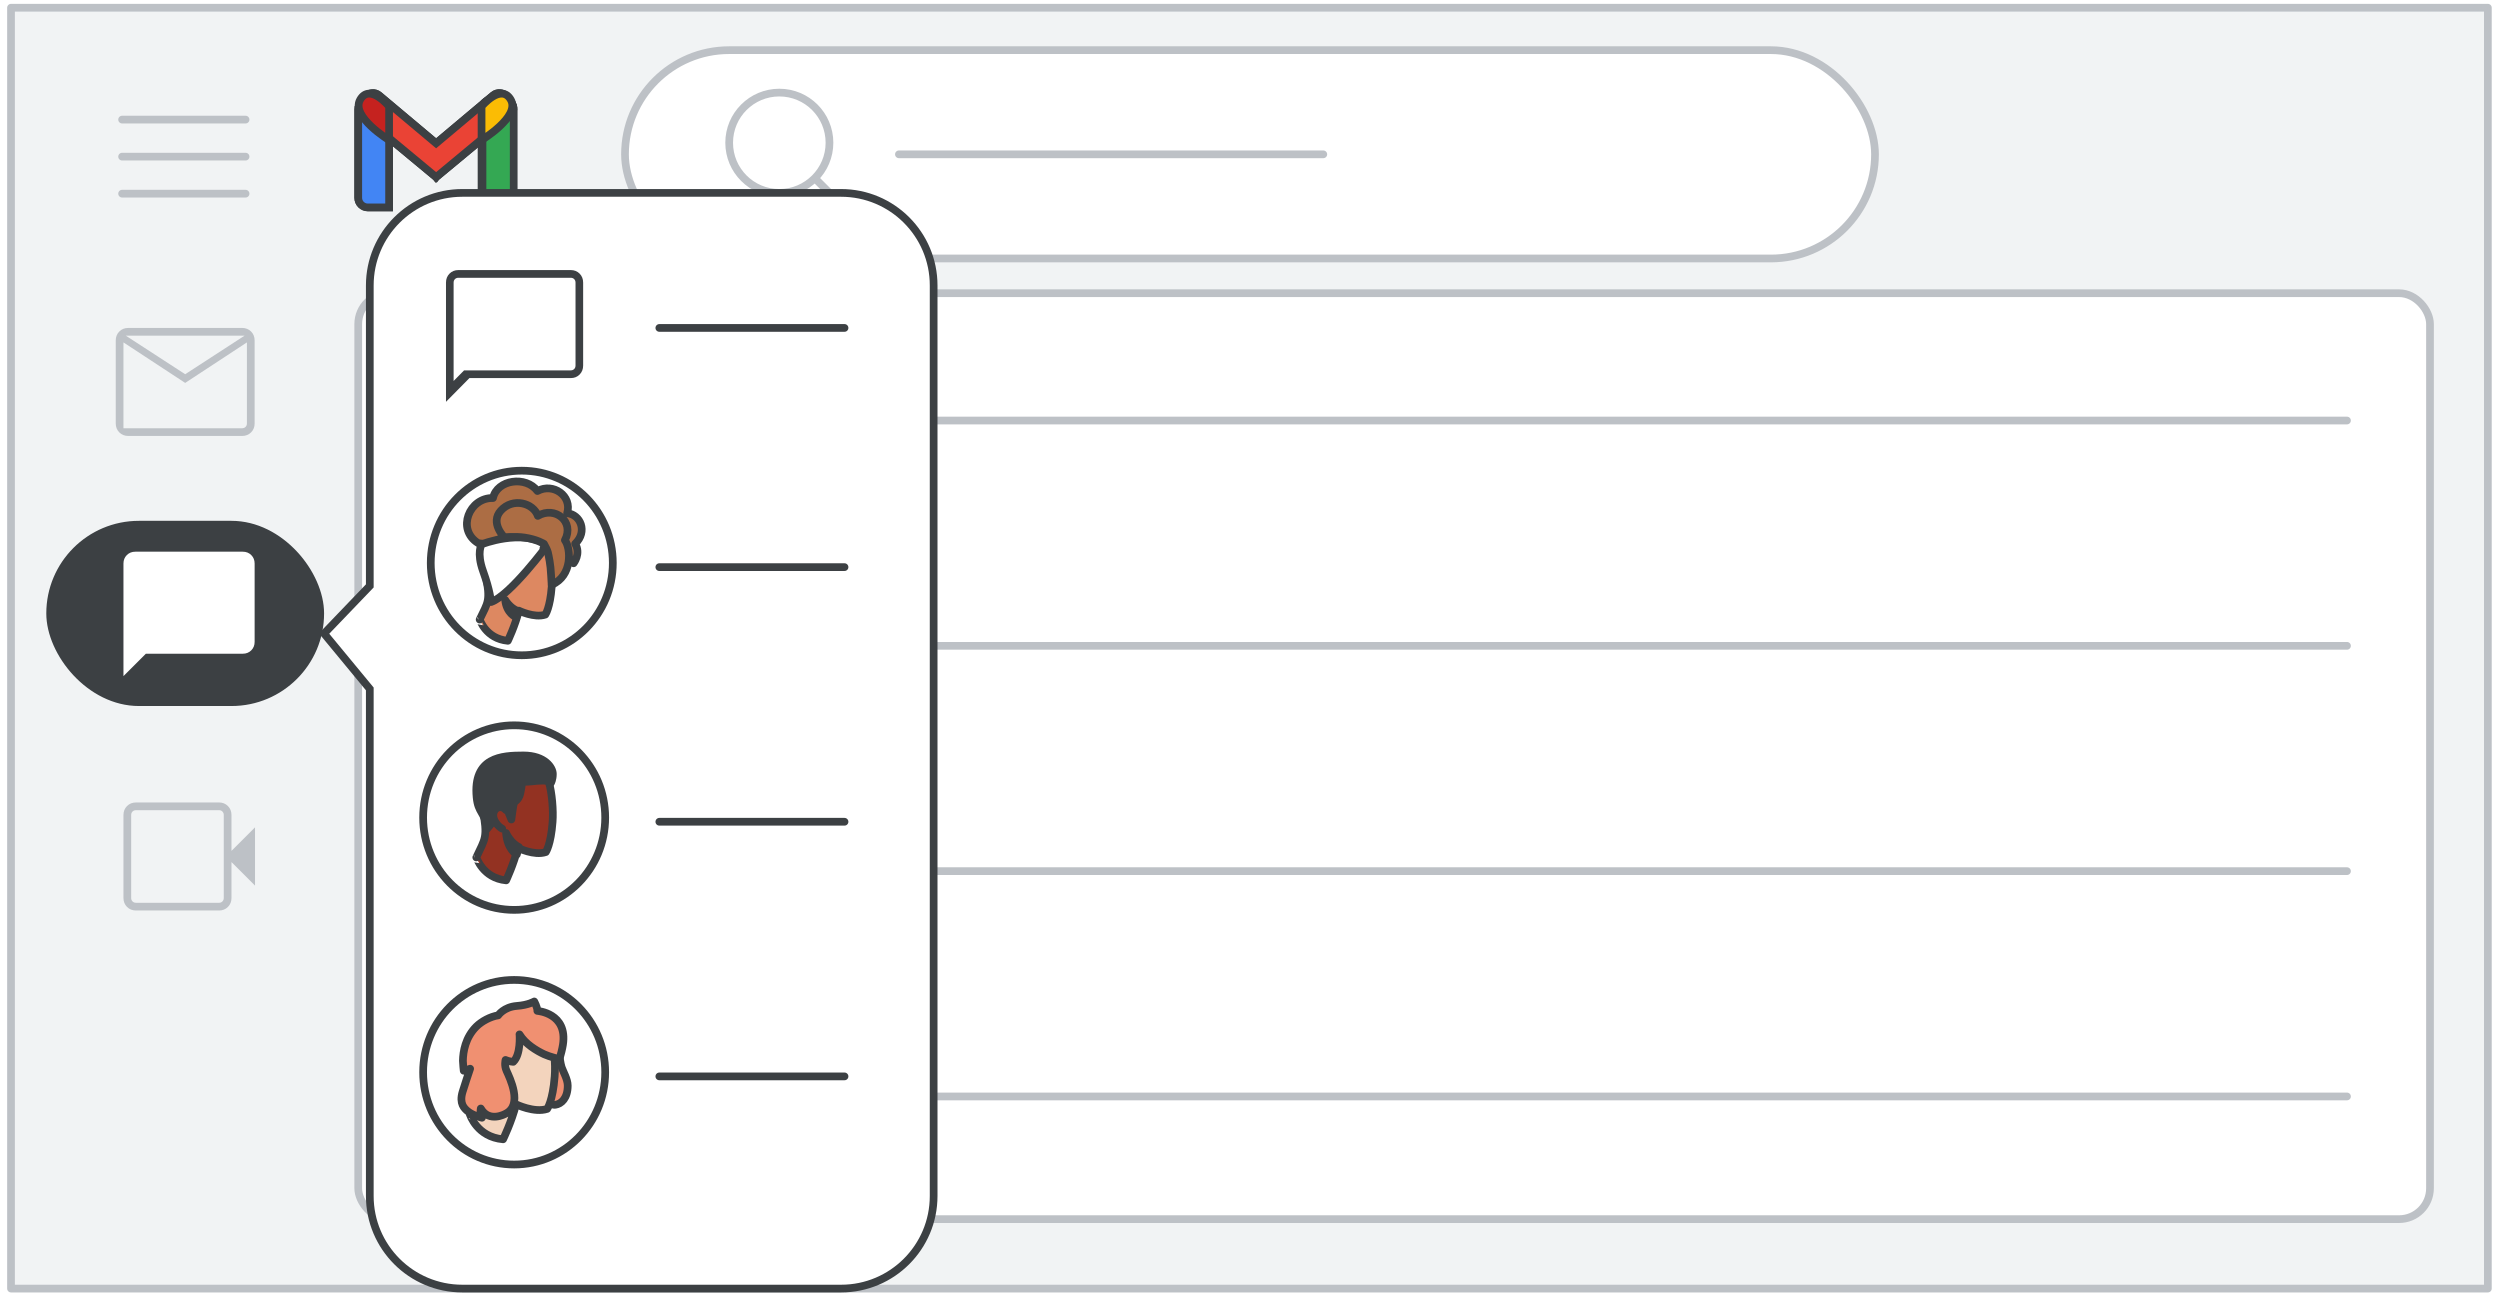 <svg width="324" height="169" viewBox="0 0 324 169" fill="none" xmlns="http://www.w3.org/2000/svg">
<g id="gmail-chat-with-colleagues">
<rect width="324" height="169" fill="white"/>
<g id="Gmail/frame-top-nav">
<g id="Frames/desktop-light">
<rect id="border copy" x="1.427" y="1" width="321" height="166" fill="#F1F3F4" stroke="#BDC1C6" stroke-linejoin="round"/>
<g id="Group 6">
<g id="Gmail icon - illustrated">
<g id="white bg">
<path id="Rectangle" d="M46.427 14.165C46.427 13.479 46.984 12.922 47.67 12.922H49.183C49.87 12.922 50.427 13.479 50.427 14.165V26.881H47.67C46.984 26.881 46.427 26.325 46.427 25.638V14.165Z" fill="white" stroke="#3C4043"/>
<path id="Rectangle_2" d="M62.409 14.165C62.409 13.479 62.965 12.922 63.652 12.922H65.203C65.889 12.922 66.446 13.479 66.446 14.165V25.638C66.446 26.325 65.889 26.881 65.203 26.881H62.409V14.165Z" fill="white" stroke="#3C4043"/>
<g id="Combined Shape">
<path fill-rule="evenodd" clip-rule="evenodd" d="M46.78 13.284C46.362 13.819 46.446 14.595 46.968 15.028L56.521 22.955L56.522 22.955L56.522 22.955L56.522 22.955L56.522 22.955L66.075 15.028C66.597 14.595 66.681 13.819 66.263 13.284L65.682 12.539C65.252 11.988 64.458 11.905 63.923 12.354L56.522 18.571L49.12 12.354C48.585 11.905 47.791 11.988 47.361 12.539L46.78 13.284Z" fill="white"/>
<path d="M46.968 15.028L47.288 14.643L46.968 15.028ZM46.78 13.284L46.386 12.976L46.386 12.976L46.78 13.284ZM56.521 22.955L56.914 22.646L56.882 22.604L56.841 22.57L56.521 22.955ZM56.522 22.955L56.129 23.264L56.447 23.668L56.842 23.339L56.522 22.955ZM56.522 22.955L56.842 22.571L56.522 22.304L56.202 22.571L56.522 22.955ZM56.522 22.955L56.202 23.339L56.596 23.668L56.914 23.264L56.522 22.955ZM56.522 22.955L56.203 22.57L56.162 22.604L56.129 22.646L56.522 22.955ZM66.075 15.028L65.756 14.643V14.643L66.075 15.028ZM66.263 13.284L65.869 13.591V13.591L66.263 13.284ZM65.682 12.539L66.076 12.231V12.231L65.682 12.539ZM63.923 12.354L63.602 11.971V11.971L63.923 12.354ZM56.522 18.571L56.2 18.954L56.522 19.224L56.843 18.954L56.522 18.571ZM49.12 12.354L49.441 11.971V11.971L49.12 12.354ZM47.361 12.539L47.756 12.847L47.361 12.539ZM47.288 14.643C46.974 14.383 46.923 13.913 47.174 13.591L46.386 12.976C45.802 13.724 45.919 14.807 46.649 15.413L47.288 14.643ZM56.841 22.57L47.288 14.643L46.649 15.413L56.202 23.34L56.841 22.57ZM56.129 23.264L56.129 23.264L56.914 22.646L56.914 22.646L56.129 23.264ZM56.842 23.339L56.842 23.339L56.202 22.571L56.202 22.571L56.842 23.339ZM56.842 22.571L56.842 22.571L56.202 23.339L56.202 23.339L56.842 22.571ZM56.129 22.646L56.129 22.646L56.914 23.264L56.915 23.264L56.129 22.646ZM56.841 23.34L66.394 15.413L65.756 14.643L56.203 22.57L56.841 23.34ZM66.394 15.413C67.124 14.807 67.241 13.724 66.657 12.976L65.869 13.591C66.12 13.913 66.07 14.383 65.756 14.643L66.394 15.413ZM66.657 12.976L66.076 12.231L65.288 12.847L65.869 13.591L66.657 12.976ZM66.076 12.231C65.472 11.457 64.353 11.34 63.602 11.971L64.245 12.737C64.563 12.47 65.032 12.519 65.288 12.847L66.076 12.231ZM63.602 11.971L56.2 18.188L56.843 18.954L64.245 12.737L63.602 11.971ZM48.798 12.737L56.2 18.954L56.843 18.188L49.441 11.971L48.798 12.737ZM47.756 12.847C48.011 12.519 48.48 12.47 48.798 12.737L49.441 11.971C48.69 11.34 47.571 11.457 46.967 12.231L47.756 12.847ZM47.174 13.591L47.756 12.847L46.967 12.231L46.386 12.976L47.174 13.591Z" fill="#3C4043"/>
</g>
<path id="Path 4" fill-rule="evenodd" clip-rule="evenodd" d="M62.409 18.157V13.794C62.409 13.794 64.932 10.74 66.194 12.921C67.456 15.103 62.409 18.157 62.409 18.157Z" fill="white"/>
<path id="Path 4_2" fill-rule="evenodd" clip-rule="evenodd" d="M50.464 18.157V13.794C50.464 13.794 47.94 10.74 46.679 12.921C45.417 15.103 50.464 18.157 50.464 18.157Z" fill="white"/>
</g>
<path id="Rectangle_3" d="M46.427 14.165C46.427 13.479 46.984 12.922 47.67 12.922H49.183C49.87 12.922 50.427 13.479 50.427 14.165V26.881H47.67C46.984 26.881 46.427 26.325 46.427 25.638V14.165Z" fill="#4285F4" stroke="#3C4043"/>
<path id="Rectangle_4" d="M62.529 14.165C62.529 13.479 63.086 12.922 63.773 12.922H65.332C66.019 12.922 66.576 13.479 66.576 14.165V25.638C66.576 26.325 66.019 26.881 65.332 26.881H62.529V14.165Z" fill="#34A853" stroke="#3C4043"/>
<g id="Combined Shape_2">
<path fill-rule="evenodd" clip-rule="evenodd" d="M46.779 13.284C46.361 13.819 46.445 14.595 46.967 15.028L56.52 22.955L56.521 22.955L56.521 22.955L56.521 22.955L56.521 22.955L66.074 15.028C66.596 14.595 66.68 13.819 66.262 13.284L65.681 12.539C65.251 11.989 64.457 11.905 63.922 12.354L56.521 18.571L49.119 12.354C48.584 11.905 47.79 11.989 47.361 12.539L46.779 13.284Z" fill="#EA4335"/>
<path d="M46.967 15.028L47.287 14.643L46.967 15.028ZM46.779 13.284L46.385 12.976L46.779 13.284ZM56.52 22.955L56.913 22.645L56.88 22.604L56.84 22.57L56.52 22.955ZM56.521 22.955L56.128 23.265L56.445 23.667L56.84 23.34L56.521 22.955ZM56.521 22.955L56.834 22.566L56.516 22.31L56.202 22.57L56.521 22.955ZM56.521 22.955L56.207 23.345L56.6 23.662L56.913 23.265L56.521 22.955ZM56.521 22.955L56.202 22.57L56.161 22.604L56.128 22.645L56.521 22.955ZM66.074 15.028L65.755 14.643V14.643L66.074 15.028ZM66.262 13.284L65.868 13.592V13.592L66.262 13.284ZM65.681 12.539L66.075 12.231V12.231L65.681 12.539ZM63.922 12.354L63.601 11.972V11.972L63.922 12.354ZM56.521 18.571L56.199 18.954L56.521 19.224L56.842 18.954L56.521 18.571ZM49.119 12.354L49.441 11.972V11.972L49.119 12.354ZM47.361 12.539L47.755 12.847H47.755L47.361 12.539ZM47.287 14.643C46.972 14.383 46.922 13.914 47.173 13.592L46.385 12.976C45.801 13.724 45.918 14.807 46.648 15.413L47.287 14.643ZM56.84 22.57L47.287 14.643L46.648 15.413L56.201 23.34L56.84 22.57ZM56.128 23.265L56.128 23.265L56.913 22.645L56.913 22.645L56.128 23.265ZM56.84 23.34L56.84 23.34L56.202 22.57L56.202 22.57L56.84 23.34ZM56.834 22.566L56.834 22.566L56.207 23.345L56.207 23.345L56.834 22.566ZM56.128 22.645L56.128 22.645L56.913 23.265L56.913 23.265L56.128 22.645ZM56.84 23.34L66.393 15.413L65.755 14.643L56.202 22.57L56.84 23.34ZM66.393 15.413C67.123 14.807 67.24 13.724 66.656 12.976L65.868 13.592C66.12 13.914 66.069 14.383 65.755 14.643L66.393 15.413ZM66.656 12.976L66.075 12.231L65.287 12.847L65.868 13.592L66.656 12.976ZM66.075 12.231C65.471 11.458 64.352 11.34 63.601 11.972L64.244 12.737C64.562 12.47 65.031 12.52 65.287 12.847L66.075 12.231ZM63.601 11.972L56.199 18.189L56.842 18.954L64.244 12.737L63.601 11.972ZM48.797 12.737L56.199 18.954L56.842 18.189L49.441 11.972L48.797 12.737ZM47.755 12.847C48.01 12.52 48.48 12.47 48.797 12.737L49.441 11.972C48.689 11.34 47.57 11.458 46.966 12.231L47.755 12.847ZM47.173 13.592L47.755 12.847L46.966 12.231L46.385 12.976L47.173 13.592Z" fill="#3C4043"/>
</g>
<path id="Path 4_3" fill-rule="evenodd" clip-rule="evenodd" d="M62.409 18.157V13.794C62.409 13.794 64.932 10.74 66.194 12.921C67.456 15.103 62.409 18.157 62.409 18.157Z" fill="#FBBC04" stroke="#3C4043"/>
<path id="Path 4_4" fill-rule="evenodd" clip-rule="evenodd" d="M50.427 18.157V13.794C50.427 13.794 47.927 10.74 46.677 12.921C45.427 15.103 50.427 18.157 50.427 18.157Z" fill="#C5221F" stroke="#3C4043"/>
</g>
</g>
</g>
<g id="Search">
<rect x="81" y="6.5" width="162" height="27" rx="13.5" fill="white"/>
<rect x="81" y="6.5" width="162" height="27" rx="13.5" stroke="#BDC1C6"/>
<g id="search icon">
<path id="Line 6" d="M105.5 23L110.5 28" stroke="#BDC1C6" stroke-linecap="square"/>
<circle id="Oval" cx="101" cy="18.5" r="6.5" fill="white" stroke="#BDC1C6"/>
</g>
<g id="text">
<path id="text_2" d="M116.5 20H171.5" stroke="#BDC1C6" stroke-linecap="round" stroke-linejoin="round"/>
</g>
</g>
<g id="Group 5">
<rect id="Rectangle_5" x="46.427" y="38" width="268.5" height="120" rx="4" fill="white" stroke="#BDC1C6"/>
<g id="Group 2">
<g id="Group">
<g id="UI/line-dark-grey">
<path id="Line 5" d="M120.684 54.5H304.17" stroke="#BDC1C6" stroke-linecap="round" stroke-linejoin="round"/>
</g>
<g id="UI/checkbox-light-grey">
<rect id="Rectangle_6" x="55.427" y="49" width="11" height="11" stroke="#BDC1C6" stroke-linejoin="round"/>
</g>
<g id="Icons/star">
<path id="Path 4_5" fill-rule="evenodd" clip-rule="evenodd" d="M79.027 51.6L81.427 46L83.827 51.6H89.427L84.627 55.6L86.227 61.2L81.427 58L76.627 61.2L77.427 55.6L73.427 52.4L79.027 51.6Z" stroke="#BDC1C6" stroke-linecap="round" stroke-linejoin="round"/>
</g>
<path id="Path" fill-rule="evenodd" clip-rule="evenodd" d="M96.514 49.879L100.752 55.156L96.341 59.819L106.254 59.992L110.422 55.324L106.428 50.052L96.514 49.879Z" stroke="#BDC1C6" stroke-linejoin="round"/>
</g>
<g id="Group_2">
<g id="UI/line-dark-grey_2">
<path id="Line 5_2" d="M120.684 83.7H304.17" stroke="#BDC1C6" stroke-linecap="round" stroke-linejoin="round"/>
</g>
<g id="UI/checkbox-light-grey_2">
<rect id="Rectangle_7" x="55.427" y="78.2" width="11" height="11" stroke="#BDC1C6" stroke-linejoin="round"/>
</g>
<g id="Icons/star_2">
<path id="Path 4_6" fill-rule="evenodd" clip-rule="evenodd" d="M79.027 80.8L81.427 75.2L83.827 80.8H89.427L84.627 84.8L86.227 90.4L81.427 87.2L76.627 90.4L77.427 84.8L73.427 81.6L79.027 80.8Z" stroke="#BDC1C6" stroke-linecap="round" stroke-linejoin="round"/>
</g>
<path id="Path_2" fill-rule="evenodd" clip-rule="evenodd" d="M96.514 79.079L100.752 84.355L96.341 89.019L106.254 89.192L110.422 84.524L106.428 79.252L96.514 79.079Z" stroke="#BDC1C6" stroke-linejoin="round"/>
</g>
<g id="Group_3">
<g id="UI/line-dark-grey_3">
<path id="Line 5_3" d="M120.684 112.9H304.17" stroke="#BDC1C6" stroke-linecap="round" stroke-linejoin="round"/>
</g>
<g id="UI/checkbox-light-grey_3">
<rect id="Rectangle_8" x="55.427" y="107.4" width="11" height="11" stroke="#BDC1C6" stroke-linejoin="round"/>
</g>
<g id="Icons/star_3">
<path id="Path 4_7" fill-rule="evenodd" clip-rule="evenodd" d="M79.027 110L81.427 104.4L83.827 110H89.427L84.627 114L86.227 119.6L81.427 116.4L76.627 119.6L77.427 114L73.427 110.8L79.027 110Z" stroke="#BDC1C6" stroke-linecap="round" stroke-linejoin="round"/>
</g>
<path id="Path_3" fill-rule="evenodd" clip-rule="evenodd" d="M96.514 108.279L100.752 113.555L96.341 118.218L106.254 118.391L110.422 113.724L106.428 108.452L96.514 108.279Z" stroke="#BDC1C6" stroke-linejoin="round"/>
</g>
<g id="Group_4">
<g id="UI/line-dark-grey_4">
<path id="Line 5_4" d="M120.684 142.1H304.17" stroke="#BDC1C6" stroke-linecap="round" stroke-linejoin="round"/>
</g>
<g id="UI/checkbox-light-grey_4">
<rect id="Rectangle_9" x="55.427" y="136.6" width="11" height="11" stroke="#BDC1C6" stroke-linejoin="round"/>
</g>
<g id="Icons/star_4">
<path id="Path 4_8" fill-rule="evenodd" clip-rule="evenodd" d="M79.027 139.2L81.427 133.6L83.827 139.2H89.427L84.627 143.2L86.227 148.8L81.427 145.6L76.627 148.8L77.427 143.2L73.427 140L79.027 139.2Z" stroke="#BDC1C6" stroke-linecap="round" stroke-linejoin="round"/>
</g>
<path id="Path_4" fill-rule="evenodd" clip-rule="evenodd" d="M96.514 137.479L100.752 142.756L96.341 147.419L106.254 147.592L110.422 142.924L106.428 137.652L96.514 137.479Z" stroke="#BDC1C6" stroke-linejoin="round"/>
</g>
</g>
</g>
</g>
<g id="Gmail left nav expanded">
<path id="Rectangle_10" fill-rule="evenodd" clip-rule="evenodd" d="M47.925 37C47.925 30.373 53.298 25 59.925 25H109C115.627 25 121 30.373 121 37V155C121 161.627 115.627 167 109 167H59.925C53.298 167 47.925 161.627 47.925 155V89.284L42 82.108L47.925 75.933V37Z" fill="white" stroke="#3C4043"/>
<path id="Line 2" d="M85.45 42.5H109.45" stroke="#3C4043" stroke-linecap="round"/>
<g id="Group 2_2">
<g id="Group 5_2">
<path id="Line 2_2" d="M85.45 73.5H109.45" stroke="#3C4043" stroke-linecap="round"/>
<g id="Profile image 2">
<ellipse id="Oval_2" cx="67.623" cy="72.961" rx="11.798" ry="11.961" fill="white" stroke="#3C4043"/>
<g id="Group 27">
<path id="Fill 1" fill-rule="evenodd" clip-rule="evenodd" d="M74.337 73C74.337 73 75.322 71.779 74.542 70.468C76.196 68.883 75.211 66.66 73.501 66.514C74.17 64.273 71.698 62.524 69.653 63.636C68.166 61.632 64.43 62.142 63.892 64.547C60.843 64.456 59.096 68.609 61.977 70.395L70.973 71.524C70.973 71.506 73.873 71.797 74.337 73Z" fill="#AC6D44"/>
<path id="Stroke 3" fill-rule="evenodd" clip-rule="evenodd" d="M74.337 73C74.337 73 75.322 71.779 74.542 70.468C76.196 68.883 75.211 66.66 73.501 66.514C74.17 64.273 71.698 62.524 69.653 63.636C68.166 61.632 64.43 62.142 63.892 64.547C60.843 64.456 59.096 68.609 61.977 70.395L70.973 71.524C70.973 71.506 73.873 71.797 74.337 73Z" stroke="#3C4043" stroke-linecap="round" stroke-linejoin="round"/>
<path id="Fill 5" fill-rule="evenodd" clip-rule="evenodd" d="M65.82 83.046C65.82 83.046 66.776 81.056 67.245 79.141C67.245 79.141 69.251 80.127 70.676 79.653C70.676 79.653 71.294 78.78 71.501 76.031C71.613 74.647 71.426 72.543 71.051 71.253C70.638 69.793 69.232 68.807 66.926 69.168C63.794 69.642 62.351 71.386 62.932 74.401C63.607 77.984 63.251 77.984 62.163 80.297C62.182 80.278 62.951 82.781 65.82 83.046Z" fill="#DD8861"/>
<path id="Stroke 7" fill-rule="evenodd" clip-rule="evenodd" d="M65.82 83.046C65.82 83.046 66.776 81.056 67.245 79.141C67.245 79.141 69.251 80.127 70.676 79.653C70.676 79.653 71.294 78.78 71.501 76.031C71.613 74.647 71.426 72.543 71.051 71.253C70.638 69.793 69.232 68.807 66.926 69.168C63.794 69.642 62.351 71.386 62.932 74.401C63.607 77.984 63.251 77.984 62.163 80.297C62.182 80.278 62.951 82.781 65.82 83.046Z" stroke="#3C4043" stroke-linecap="round" stroke-linejoin="round"/>
<path id="Stroke 9" d="M65.47 74.99C65.47 74.99 65.231 74.623 64.897 74.68C64.562 74.739 64.339 75.145 64.371 75.591C64.387 76.036 64.737 76.655 65.136 76.907" stroke="#3C4043" stroke-linecap="round" stroke-linejoin="round"/>
<path id="Fill 11" fill-rule="evenodd" clip-rule="evenodd" d="M66.865 79.977C66.865 79.977 65.65 79.512 65.47 77.744C65.47 77.744 66.068 78.798 67.124 79.191C67.124 79.191 67.064 79.387 67.024 79.548C66.945 79.745 66.865 79.977 66.865 79.977Z" fill="#3C4043"/>
<path id="Stroke 13" fill-rule="evenodd" clip-rule="evenodd" d="M66.865 79.977C66.865 79.977 65.65 79.512 65.47 77.744C65.47 77.744 66.068 78.798 67.124 79.191C67.124 79.191 67.064 79.387 67.024 79.548C66.945 79.745 66.865 79.977 66.865 79.977Z" stroke="#3C4043" stroke-linecap="round" stroke-linejoin="round"/>
<path id="Fill 15" fill-rule="evenodd" clip-rule="evenodd" d="M63.644 78.023C63.644 78.023 63.513 76.53 62.617 74.048C61.72 71.567 62.43 70.539 62.43 70.539C62.43 70.539 67.509 68.503 70.982 70.597C70.982 70.597 66.127 77.17 63.644 78.023Z" fill="white"/>
<path id="Stroke 17" fill-rule="evenodd" clip-rule="evenodd" d="M70.982 70.597C70.982 70.597 66.127 77.17 63.644 78.023C63.644 78.023 63.513 76.53 62.617 74.048C61.72 71.567 62.43 70.539 62.43 70.539C62.43 70.539 67.509 68.503 70.982 70.597Z" stroke="#3C4043" stroke-linecap="round" stroke-linejoin="round"/>
<path id="Fill 19" fill-rule="evenodd" clip-rule="evenodd" d="M70.431 71.042L71.533 71.326C71.533 71.326 71.409 70.701 71.071 70.209L70.431 71.042Z" fill="white"/>
<path id="Stroke 21" fill-rule="evenodd" clip-rule="evenodd" d="M70.431 71.042L71.533 71.326C71.533 71.326 71.409 70.701 71.071 70.209L70.431 71.042Z" stroke="#3C4043" stroke-linecap="round" stroke-linejoin="round"/>
<path id="Fill 23" fill-rule="evenodd" clip-rule="evenodd" d="M65.358 69.627C65.358 69.627 63.468 67.757 64.91 66.173C66.488 64.436 69.138 65.199 69.703 66.86C71.924 65.543 74.495 67.585 73.21 70.008C74.008 71.077 74.223 74.646 71.495 75.791C71.495 75.791 71.415 74.433 71.417 74.493C71.359 73.157 71.125 72.108 71.008 71.592C70.93 71.306 70.755 70.943 70.501 70.485C70.501 70.485 69.625 69.913 67.969 69.665C66.781 69.493 65.358 69.627 65.358 69.627Z" fill="#AC6D44"/>
<path id="Stroke 25" fill-rule="evenodd" clip-rule="evenodd" d="M65.358 69.627C65.358 69.627 63.468 67.757 64.91 66.173C66.488 64.436 69.138 65.199 69.703 66.86C71.924 65.543 74.495 67.585 73.21 70.008C74.008 71.077 74.223 74.646 71.495 75.791C71.495 75.791 71.415 74.433 71.417 74.493C71.359 73.157 71.125 72.108 71.008 71.592C70.93 71.306 70.755 70.943 70.501 70.485C70.501 70.485 69.625 69.913 67.969 69.665C66.781 69.493 65.358 69.627 65.358 69.627Z" stroke="#3C4043" stroke-linecap="round" stroke-linejoin="round"/>
</g>
</g>
</g>
</g>
<g id="Group 4">
<g id="Group 3">
<g id="Group 7">
<path id="Line 2_3" d="M85.45 106.5H109.45" stroke="#3C4043" stroke-linecap="round"/>
<g id="Profile image 7">
<g id="Group 22">
<ellipse id="Oval_3" cx="66.636" cy="105.961" rx="11.798" ry="11.961" fill="white" stroke="#3C4043"/>
</g>
<g id="Group 17">
<path id="Fill 1_2" fill-rule="evenodd" clip-rule="evenodd" d="M65.598 114.093C65.598 114.093 66.611 111.943 67.107 109.875C67.107 109.875 69.231 110.939 70.74 110.428C70.74 110.428 71.395 109.486 71.614 106.516C71.733 105.022 71.534 102.749 71.137 101.356C70.7 99.779 69.212 98.715 66.77 99.104C63.454 99.616 61.926 101.5 62.541 104.755C63.256 108.626 62.879 108.626 61.727 111.124C61.747 111.103 62.561 113.806 65.598 114.093Z" fill="#933222"/>
<path id="Stroke 3_2" fill-rule="evenodd" clip-rule="evenodd" d="M65.598 114.093C65.598 114.093 66.611 111.943 67.107 109.875C67.107 109.875 69.231 110.939 70.74 110.428C70.74 110.428 71.395 109.486 71.614 106.516C71.733 105.022 71.534 102.749 71.137 101.356C70.7 99.779 69.212 98.715 66.77 99.104C63.454 99.616 61.926 101.5 62.541 104.755C63.256 108.626 62.879 108.626 61.727 111.124C61.747 111.103 62.561 113.806 65.598 114.093Z" stroke="#3C4043" stroke-linecap="round" stroke-linejoin="round"/>
<path id="Fill 5_2" fill-rule="evenodd" clip-rule="evenodd" d="M66.98 110.744C66.98 110.744 65.764 110.164 65.585 107.954C65.585 107.954 66.183 109.271 67.239 109.762C67.239 109.762 67.179 110.008 67.139 110.208C67.059 110.432 66.98 110.744 66.98 110.744Z" fill="#3C4043"/>
<path id="Stroke 7_2" fill-rule="evenodd" clip-rule="evenodd" d="M66.98 110.744C66.98 110.744 65.764 110.164 65.585 107.954C65.585 107.954 66.183 109.271 67.239 109.762C67.239 109.762 67.179 110.008 67.139 110.208C67.059 110.432 66.98 110.744 66.98 110.744Z" stroke="#3C4043" stroke-linecap="round" stroke-linejoin="round"/>
<path id="Fill 9" fill-rule="evenodd" clip-rule="evenodd" d="M63.146 107.395C63.146 107.395 64.141 106.268 64.34 105.715C64.5 105.325 65.137 104.998 65.475 104.875C65.595 104.834 65.714 104.875 65.754 104.998C65.913 105.325 66.192 105.961 66.272 106.207C66.272 106.207 66.511 104.321 66.61 104.076C66.71 103.83 67.228 103.706 67.427 102.846C67.626 101.985 67.666 101.309 67.666 101.309C67.666 101.309 68.024 101.35 68.92 101.268C69.796 101.165 71.091 101.042 71.409 101.452C71.409 101.452 71.648 101.022 71.648 100.305C71.648 99.505 70.649 97.907 67.841 97.907C65.034 97.907 61.274 98.112 61.772 103.338C61.967 105.387 62.807 105.182 63.146 107.395Z" fill="#3C4043"/>
<path id="Stroke 11" fill-rule="evenodd" clip-rule="evenodd" d="M63.146 107.395C63.146 107.395 64.141 106.268 64.34 105.715C64.5 105.325 65.137 104.998 65.475 104.875C65.595 104.834 65.714 104.875 65.754 104.998C65.913 105.325 66.192 105.961 66.272 106.207C66.272 106.207 66.511 104.321 66.61 104.076C66.71 103.83 67.228 103.706 67.427 102.846C67.626 101.985 67.666 101.309 67.666 101.309C67.666 101.309 68.024 101.35 68.92 101.268C69.796 101.165 71.091 101.042 71.409 101.452C71.409 101.452 71.648 101.022 71.648 100.305C71.648 99.505 70.649 97.907 67.841 97.907C65.034 97.907 61.274 98.112 61.772 103.338C61.967 105.387 62.807 105.182 63.146 107.395Z" stroke="#3C4043" stroke-linecap="round" stroke-linejoin="round"/>
<g id="Group 16">
<path id="Fill 13" fill-rule="evenodd" clip-rule="evenodd" d="M65.585 105C65.585 105 65.227 104.54 64.725 104.613C64.223 104.685 63.889 105.193 63.936 105.75C63.96 106.307 64.486 107.081 65.083 107.395" fill="#933222"/>
<path id="Stroke 15" d="M65.585 105C65.585 105 65.227 104.54 64.725 104.613C64.223 104.685 63.889 105.193 63.936 105.75C63.96 106.307 64.486 107.081 65.083 107.395" stroke="#3C4043" stroke-linecap="round" stroke-linejoin="round"/>
</g>
</g>
</g>
</g>
</g>
</g>
<g id="Group 6_2">
<g id="Group 8">
<path id="Line 2_4" d="M85.45 139.5H109.45" stroke="#3C4043" stroke-linecap="round"/>
<g id="People/profile3">
<g id="Group 22 Copy 3">
<ellipse id="Oval_4" cx="66.636" cy="138.961" rx="11.798" ry="11.961" fill="white" stroke="#3C4043"/>
</g>
<g id="Group 19">
<path id="Fill 1_3" fill-rule="evenodd" clip-rule="evenodd" d="M72.784 138.3C72.982 138.888 73.577 139.869 73.577 140.697C73.577 142.331 72.744 143.071 71.971 143.18C71.654 143.224 71.059 143.028 70.98 142.331C70.901 141.633 70.821 134.814 70.821 134.814H72.288C72.328 134.836 72.467 137.276 72.784 138.3Z" fill="#F09071"/>
<path id="Stroke 3_3" fill-rule="evenodd" clip-rule="evenodd" d="M72.784 138.3C72.982 138.888 73.577 139.869 73.577 140.697C73.577 142.331 72.744 143.071 71.971 143.18C71.654 143.224 71.059 143.028 70.98 142.331C70.901 141.633 70.821 134.814 70.821 134.814H72.288C72.328 134.836 72.467 137.276 72.784 138.3Z" stroke="#3C4043" stroke-linecap="round" stroke-linejoin="round"/>
<path id="Fill 5_3" fill-rule="evenodd" clip-rule="evenodd" d="M65.202 147.651C65.202 147.651 66.327 145.342 66.878 143.12C66.878 143.12 69.238 144.264 70.915 143.714C70.915 143.714 71.643 142.702 71.885 139.513C72.018 137.908 71.797 135.466 71.356 133.971C70.871 132.277 69.216 131.134 66.503 131.552C62.819 132.101 61.121 134.125 61.805 137.622C62.599 141.779 62.18 141.779 60.9 144.462C60.922 144.462 61.827 147.365 65.202 147.651Z" fill="#F3D4BD"/>
<path id="Stroke 7_3" fill-rule="evenodd" clip-rule="evenodd" d="M65.202 147.651C65.202 147.651 66.327 145.342 66.878 143.12C66.878 143.12 69.238 144.264 70.915 143.714C70.915 143.714 71.643 142.702 71.885 139.513C72.018 137.908 71.797 135.466 71.356 133.971C70.871 132.277 69.216 131.134 66.503 131.552C62.819 132.101 61.121 134.125 61.805 137.622C62.599 141.779 62.18 141.779 60.9 144.462C60.922 144.462 61.827 147.365 65.202 147.651Z" stroke="#3C4043" stroke-linecap="round" stroke-linejoin="round"/>
<path id="Stroke 9_2" d="M64.207 137.442C64.207 137.442 63.968 136.982 63.634 137.054C63.299 137.127 63.076 137.635 63.108 138.192C63.124 138.748 63.474 139.523 63.873 139.837" stroke="#3C4043" stroke-linecap="round" stroke-linejoin="round"/>
<path id="Fill 11_2" fill-rule="evenodd" clip-rule="evenodd" d="M66.153 144.302C66.153 144.302 64.938 143.722 64.758 141.512C64.758 141.512 65.356 142.829 66.412 143.32C66.412 143.32 66.352 143.566 66.312 143.767C66.233 144.012 66.153 144.302 66.153 144.302Z" fill="#3C4043"/>
<path id="Stroke 13_2" fill-rule="evenodd" clip-rule="evenodd" d="M66.153 144.302C66.153 144.302 64.938 143.722 64.758 141.512C64.758 141.512 65.356 142.829 66.412 143.32C66.412 143.32 66.352 143.566 66.312 143.767C66.233 144.012 66.153 144.302 66.153 144.302Z" stroke="#3C4043" stroke-linecap="round" stroke-linejoin="round"/>
<path id="Fill 15_2" fill-rule="evenodd" clip-rule="evenodd" d="M66.517 137.615C66.517 137.615 65.922 137.57 65.518 137.37C65.518 137.37 65.327 138.059 65.646 138.77C66.028 139.637 67.835 143.216 65.497 144.349C65.497 144.349 63.393 145.55 62.309 143.66C62.309 143.66 62.16 144.505 62.458 144.861C62.458 144.861 61.268 144.572 60.588 143.994C60.205 143.66 59.483 143.06 59.95 141.504C60.142 140.837 60.928 138.504 60.928 138.504C60.928 138.504 60.333 138.748 60.099 138.77C60.099 138.77 59.993 137.815 59.993 137.481C60.014 136.281 60.312 134.458 61.736 133.036C62.416 132.369 63.542 131.747 64.562 131.591C64.562 131.591 65.284 130.502 66.985 130.369C68.493 130.258 69.237 129.791 69.237 129.791C69.237 129.791 69.662 130.569 69.641 131.013C69.641 131.013 73.594 131.28 72.956 135.392C72.871 135.925 72.701 136.637 72.489 137.259C72.489 137.259 71.256 136.97 70.534 136.637C69.577 136.192 68.09 135.325 67.325 134.058C67.346 134.147 67.516 136.681 66.517 137.615Z" fill="#F09071"/>
<path id="Stroke 17_2" fill-rule="evenodd" clip-rule="evenodd" d="M66.517 137.615C66.517 137.615 65.922 137.57 65.518 137.37C65.518 137.37 65.327 138.059 65.646 138.77C66.028 139.637 67.835 143.216 65.497 144.349C65.497 144.349 63.393 145.55 62.309 143.66C62.309 143.66 62.16 144.505 62.458 144.861C62.458 144.861 61.268 144.572 60.588 143.994C60.205 143.66 59.483 143.06 59.95 141.504C60.142 140.837 60.928 138.504 60.928 138.504C60.928 138.504 60.333 138.748 60.099 138.77C60.099 138.77 59.993 137.815 59.993 137.481C60.014 136.281 60.312 134.458 61.736 133.036C62.416 132.369 63.542 131.747 64.562 131.591C64.562 131.591 65.284 130.502 66.985 130.369C68.493 130.258 69.237 129.791 69.237 129.791C69.237 129.791 69.662 130.569 69.641 131.013C69.641 131.013 73.594 131.28 72.956 135.392C72.871 135.925 72.701 136.637 72.489 137.259C72.489 137.259 71.256 136.97 70.534 136.637C69.577 136.192 68.09 135.325 67.325 134.058C67.346 134.147 67.516 136.681 66.517 137.615Z" stroke="#3C4043" stroke-linecap="round" stroke-linejoin="round"/>
</g>
</g>
</g>
</g>
<g id="chat_bubble_BASELINE_P900_24dp">
<path id="Shape" fill-rule="evenodd" clip-rule="evenodd" d="M57.8 52.075V36.625C57.8 36.158 57.952 35.771 58.257 35.462C58.561 35.154 58.944 35 59.405 35H73.97C74.431 35 74.814 35.154 75.118 35.462C75.423 35.771 75.575 36.158 75.575 36.625V47.375C75.575 47.842 75.423 48.229 75.118 48.538C74.814 48.846 74.431 49 73.97 49H60.837L57.8 52.075ZM60.145 48H73.97C74.151 48 74.299 47.942 74.415 47.825C74.53 47.708 74.588 47.558 74.588 47.375V36.625C74.588 36.442 74.53 36.292 74.415 36.175C74.299 36.058 74.151 36 73.97 36H59.405C59.224 36 59.076 36.058 58.96 36.175C58.845 36.292 58.788 36.442 58.788 36.625V47.375V47.825V48V49.375L60.145 48Z" fill="#3C4043"/>
</g>
</g>
<g id="Gmail left nav">
<g id="Meet">
<path id="Shape_2" fill-rule="evenodd" clip-rule="evenodd" d="M17.625 118C17.158 118 16.771 117.846 16.462 117.538C16.154 117.229 16 116.842 16 116.375V105.625C16 105.158 16.154 104.771 16.462 104.463C16.771 104.154 17.158 104 17.625 104H28.4C28.85 104 29.229 104.154 29.538 104.463C29.846 104.771 30 105.158 30 105.625V110.275L33.05 107.225V114.775L30 111.725V116.375C30 116.842 29.846 117.229 29.538 117.538C29.229 117.846 28.85 118 28.4 118H17.625ZM17.625 117H28.4C28.567 117 28.708 116.942 28.825 116.825C28.942 116.708 29 116.558 29 116.375V105.625C29 105.442 28.942 105.292 28.825 105.175C28.708 105.058 28.567 105 28.4 105H17.625C17.442 105 17.292 105.058 17.175 105.175C17.058 105.292 17 105.442 17 105.625V116.375C17 116.558 17.058 116.708 17.175 116.825C17.292 116.942 17.442 117 17.625 117Z" fill="#BDC1C6"/>
</g>
<g id="Chat">
<g id="Group 5_3">
<rect id="Rectangle_11" x="6" y="67.5" width="36" height="24" rx="12" fill="#3C4043"/>
<g id="chat_bubble_BASELINE_P900_24dp (1)">
<path id="Shape_3" fill-rule="evenodd" clip-rule="evenodd" d="M16 87.626V73.035C16 72.594 16.146 72.228 16.437 71.937C16.728 71.646 17.094 71.5 17.535 71.5H31.465C31.906 71.5 32.272 71.646 32.563 71.937C32.854 72.228 33 72.594 33 73.035V83.188C33 83.628 32.854 83.994 32.563 84.285C32.272 84.577 31.906 84.722 31.465 84.722H18.904L16 87.626Z" fill="white"/>
</g>
</g>
</g>
<g id="Mail">
<path id="Shape_4" fill-rule="evenodd" clip-rule="evenodd" d="M15.463 56.038C15.771 56.346 16.158 56.5 16.625 56.5H31.375C31.842 56.5 32.229 56.346 32.538 56.038C32.846 55.729 33 55.342 33 54.875V44.125C33 43.658 32.846 43.271 32.538 42.962C32.229 42.654 31.842 42.5 31.375 42.5H16.625C16.158 42.5 15.771 42.654 15.463 42.962C15.154 43.271 15 43.658 15 44.125V54.875C15 55.342 15.154 55.729 15.463 56.038ZM16 44.375L24 49.625L32 44.375V54.875C32 55.058 31.942 55.208 31.825 55.325C31.708 55.442 31.558 55.5 31.375 55.5H16.625H16V55.325V54.875V44.375ZM24 48.5L31.7 43.5H16.3L24 48.5Z" fill="#BDC1C6"/>
</g>
</g>
<g id="Menu">
<path id="Line" d="M15.825 15.5H31.825" stroke="#BDC1C6" stroke-linecap="round" stroke-linejoin="round"/>
<path id="Line_2" d="M15.825 20.3H31.825" stroke="#BDC1C6" stroke-linecap="round" stroke-linejoin="round"/>
<path id="Line_3" d="M15.825 25.1H31.825" stroke="#BDC1C6" stroke-linecap="round" stroke-linejoin="round"/>
</g>
</g>
</svg>
